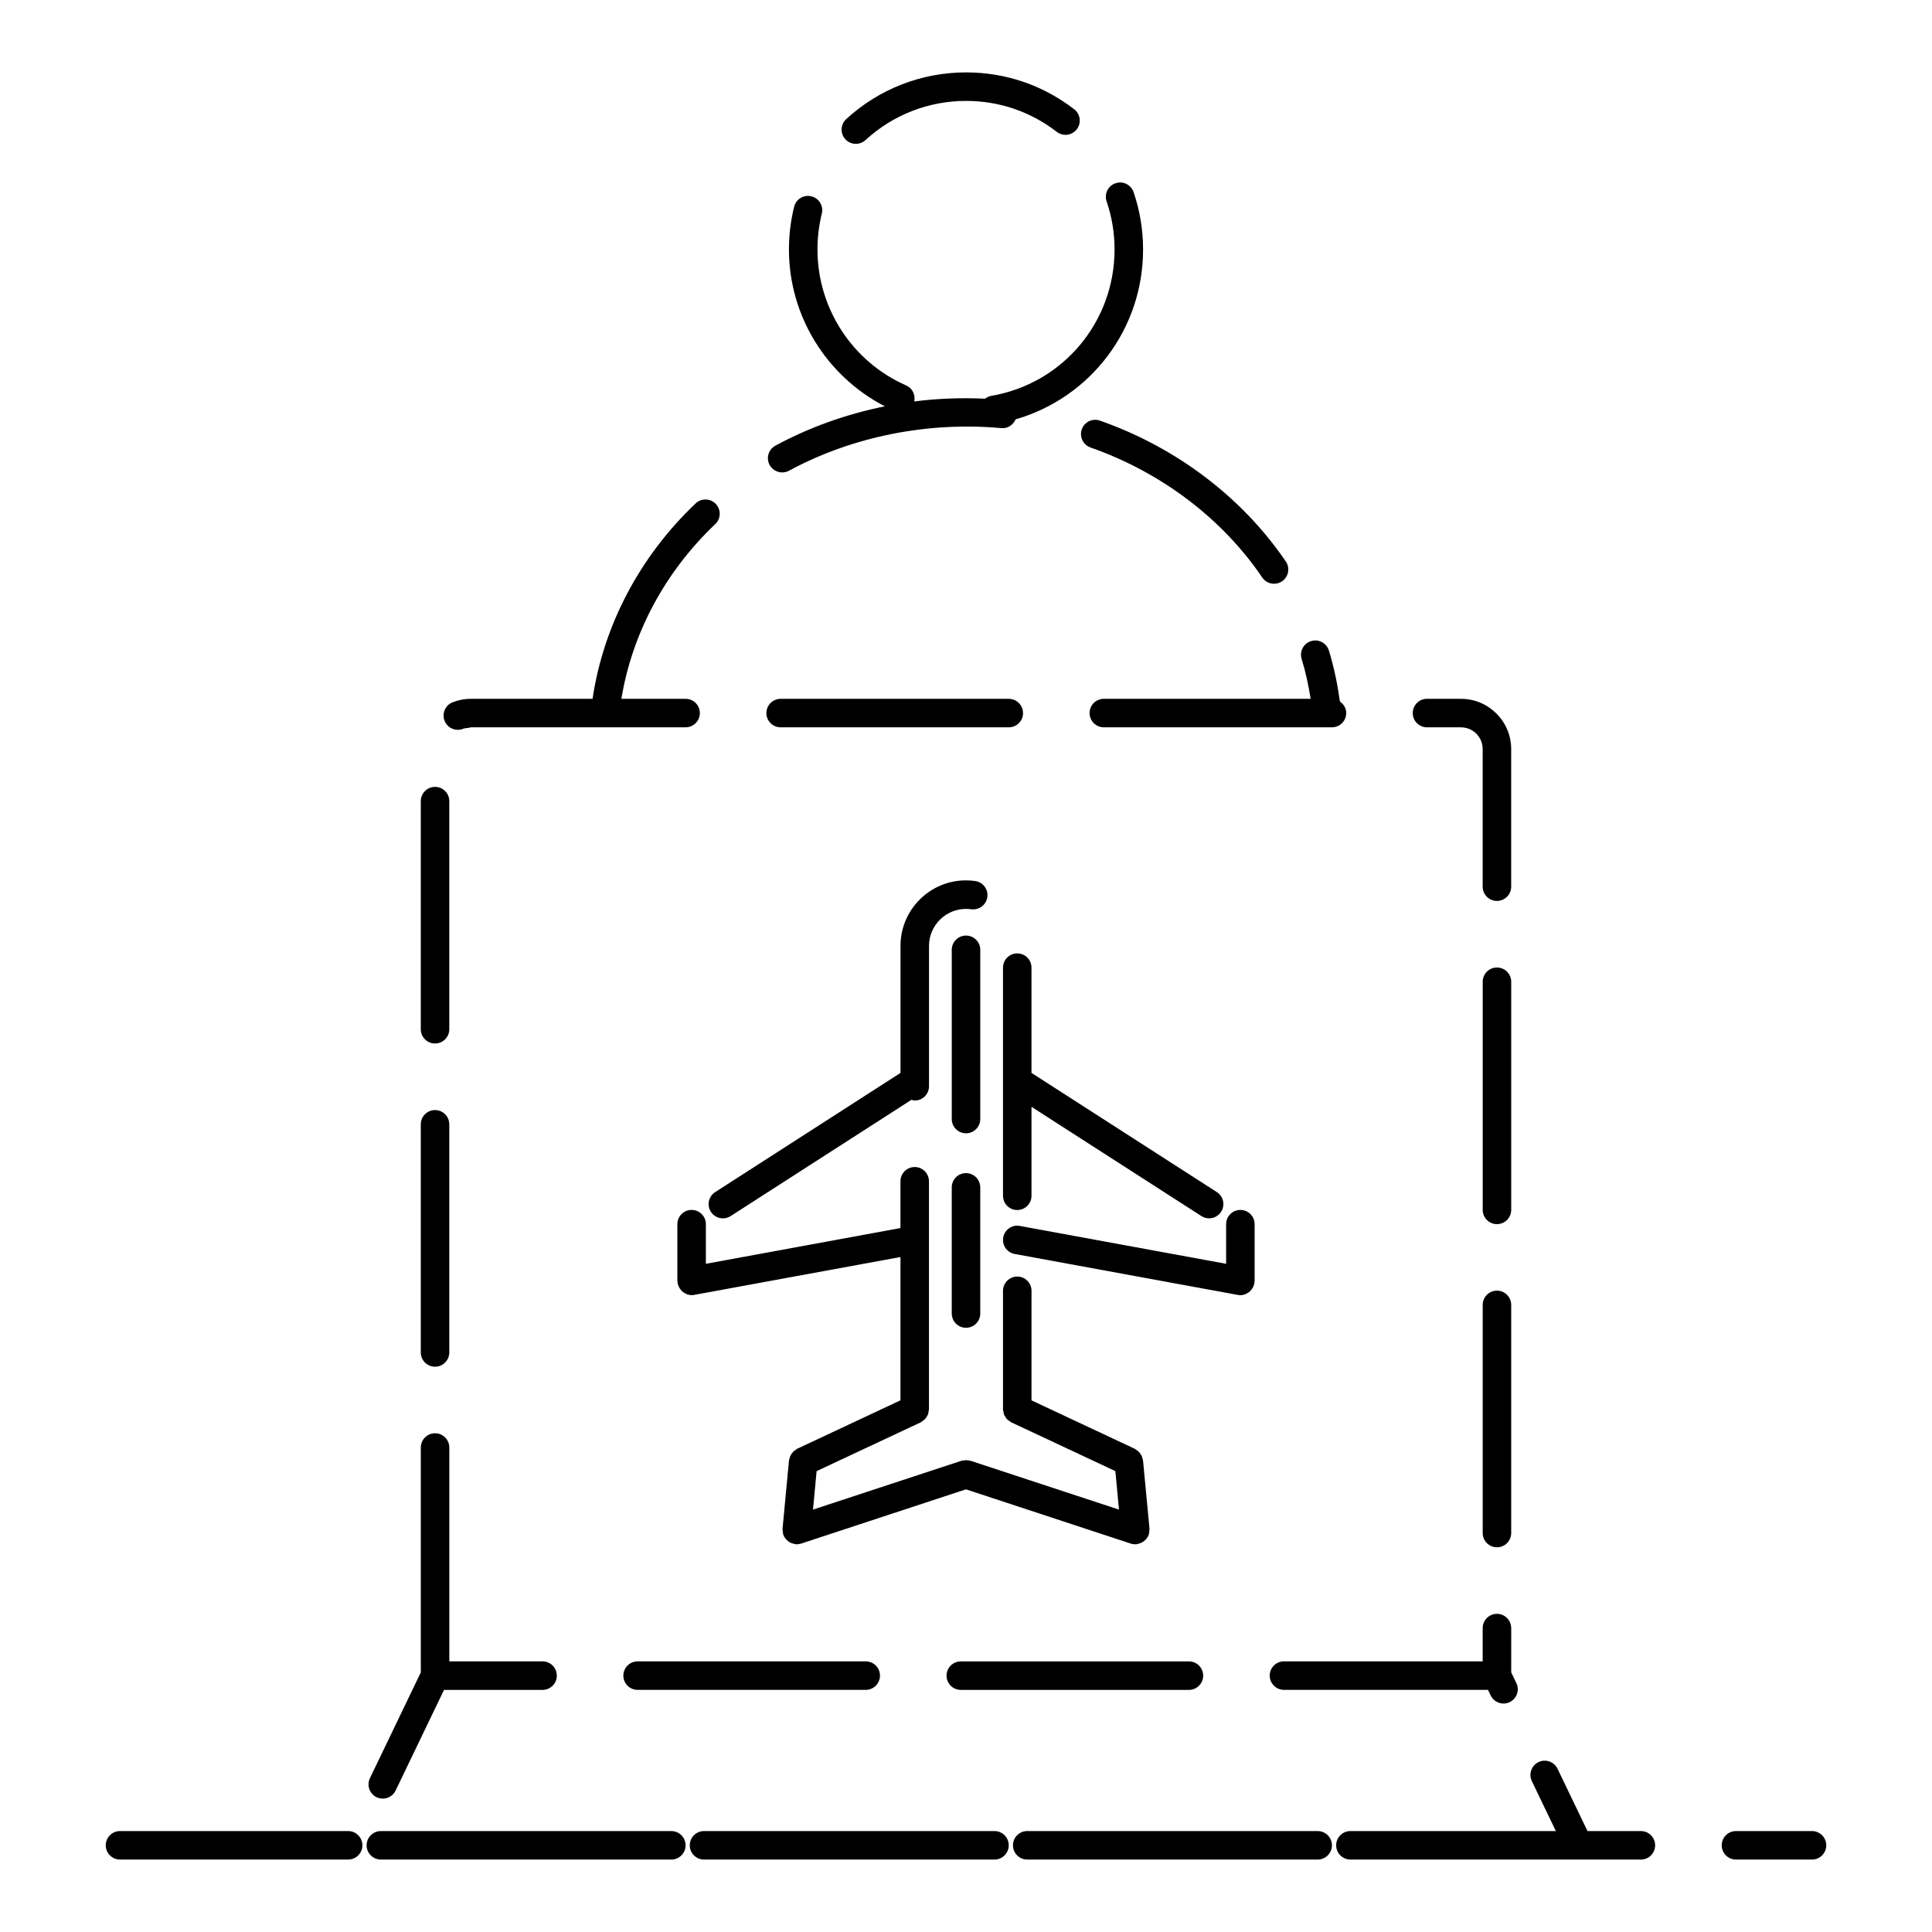 <?xml version="1.0" encoding="UTF-8"?>
<!-- Uploaded to: ICON Repo, www.svgrepo.com, Generator: ICON Repo Mixer Tools -->
<svg fill="#000000" width="800px" height="800px" version="1.1" viewBox="144 144 512 512" xmlns="http://www.w3.org/2000/svg">
 <g>
  <path d="m413.58 396.66c-2.086 0-3.777 1.691-3.777 3.777v60.457c0 2.086 1.691 3.777 3.777 3.777s3.777-1.691 3.777-3.777v-23.574l45.031 28.953c0.629 0.406 1.34 0.598 2.035 0.598 1.246 0 2.457-0.609 3.184-1.738 1.129-1.754 0.621-4.098-1.137-5.219l-49.117-31.582v-27.902c0.004-2.078-1.691-3.769-3.773-3.769z"/>
  <path d="m405.65 381.75c0.297-2.066-1.145-3.981-3.211-4.273-0.801-0.109-1.613-0.172-2.438-0.172-9.574 0-17.359 7.789-17.359 17.359v33.668l-49.117 31.59c-1.754 1.129-2.262 3.465-1.133 5.219 0.727 1.129 1.941 1.738 3.18 1.738 0.699 0 1.41-0.191 2.039-0.598l47.918-30.816c0.297 0.074 0.574 0.18 0.891 0.18 2.086 0 3.777-1.691 3.777-3.777v-37.195c0-5.406 4.398-9.805 9.805-9.805 0.469 0 0.926 0.031 1.375 0.098 2.086 0.258 3.977-1.148 4.273-3.215z"/>
  <path d="m476.49 468.42c0-2.086-1.691-3.777-3.777-3.777-2.086 0-3.777 1.691-3.777 3.777v10.5l-54.668-10.035c-2.055-0.398-4.019 0.977-4.398 3.031-0.379 2.055 0.977 4.027 3.031 4.398l59.129 10.855c0.227 0.047 0.457 0.066 0.68 0.066h0.004 0.004c0.484 0 0.945-0.105 1.375-0.281 0.152-0.059 0.273-0.156 0.414-0.238 0.262-0.145 0.52-0.297 0.734-0.5 0.137-0.121 0.242-0.273 0.359-0.414 0.172-0.211 0.328-0.43 0.453-0.676 0.098-0.18 0.152-0.367 0.211-0.562 0.051-0.145 0.133-0.273 0.16-0.43 0.02-0.117-0.016-0.227-0.004-0.336 0.012-0.117 0.07-0.223 0.07-0.344z"/>
  <path d="m443.67 553.07c0.383 0.121 0.77 0.176 1.152 0.18 0.012 0 0.016 0.004 0.023 0.004h0.004c0.117 0 0.238-0.004 0.352-0.016 0.105-0.012 0.18-0.07 0.289-0.086 0.312-0.059 0.605-0.141 0.898-0.273 0.145-0.07 0.289-0.133 0.422-0.215 0.266-0.16 0.504-0.363 0.727-0.59 0.09-0.098 0.191-0.168 0.277-0.273 0.266-0.336 0.492-0.719 0.637-1.152v-0.02c0.086-0.25 0.07-0.523 0.102-0.789 0.02-0.238 0.098-0.473 0.07-0.699 0-0.012 0.004-0.016 0.004-0.023l-1.715-18.102c-0.016-0.16-0.105-0.297-0.137-0.449-0.055-0.25-0.109-0.492-0.223-0.727-0.098-0.211-0.211-0.395-0.344-0.578-0.152-0.223-0.309-0.422-0.504-0.609-0.152-0.137-0.316-0.25-0.5-0.363-0.156-0.105-0.281-0.258-0.457-0.336l-27.387-12.844v-29.031c0-2.086-1.691-3.777-3.777-3.777-2.086 0-3.777 1.691-3.777 3.777v31.426c0 0.203 0.086 0.379 0.109 0.57 0.047 0.273 0.066 0.539 0.16 0.797 0.098 0.238 0.246 0.43 0.383 0.641 0.125 0.195 0.227 0.402 0.387 0.574 0.203 0.215 0.457 0.363 0.711 0.523 0.145 0.102 0.258 0.23 0.418 0.312l27.605 12.938 0.961 10.203-39.359-12.953c-0.152-0.051-0.301-0.023-0.453-0.055-0.242-0.051-0.473-0.082-0.727-0.086-0.25 0.004-0.484 0.035-0.727 0.086-0.152 0.031-0.309 0.004-0.457 0.055l-39.367 12.953 0.961-10.195 27.605-12.941c0.168-0.082 0.273-0.215 0.418-0.312 0.246-0.16 0.504-0.312 0.707-0.523 0.168-0.176 0.266-0.387 0.398-0.594 0.133-0.207 0.281-0.395 0.371-0.621 0.105-0.273 0.125-0.551 0.168-0.836 0.023-0.18 0.105-0.344 0.105-0.535v-60.457c0-2.086-1.691-3.777-3.777-3.777s-3.777 1.691-3.777 3.777v12.398l-51.566 9.473v-10.504c0-2.086-1.691-3.777-3.777-3.777-2.086 0-3.777 1.691-3.777 3.777v15.035c0 0.117 0.055 0.223 0.07 0.332 0.012 0.117-0.031 0.23-0.004 0.348 0.031 0.16 0.117 0.293 0.168 0.441 0.059 0.188 0.117 0.367 0.207 0.539 0.133 0.258 0.293 0.48 0.469 0.699 0.109 0.137 0.211 0.277 0.344 0.398 0.227 0.203 0.484 0.352 0.75 0.504 0.137 0.082 0.258 0.172 0.402 0.23 0.434 0.172 0.898 0.281 1.375 0.281h0.004c0.223 0 0.449-0.02 0.676-0.066l54.664-10.035v37.977l-27.387 12.844c-0.152 0.07-0.246 0.195-0.387 0.289-0.211 0.137-0.414 0.273-0.594 0.441-0.18 0.172-0.316 0.359-0.457 0.555-0.137 0.195-0.262 0.387-0.363 0.605-0.105 0.242-0.168 0.488-0.223 0.742-0.031 0.152-0.117 0.277-0.133 0.434l-1.707 18.102v0.02c-0.02 0.246 0.051 0.5 0.082 0.75 0.031 0.246 0.012 0.508 0.09 0.742v0.02c0.141 0.434 0.367 0.812 0.637 1.152 0.082 0.105 0.18 0.172 0.266 0.262 0.223 0.23 0.457 0.438 0.73 0.605 0.137 0.086 0.273 0.141 0.418 0.211 0.289 0.125 0.586 0.211 0.898 0.273 0.102 0.016 0.18 0.074 0.281 0.086 0.117 0.012 0.238 0.016 0.352 0.016h0.004c0.012 0 0.016-0.004 0.023-0.004 0.383-0.004 0.77-0.059 1.152-0.18l43.672-14.375z"/>
  <path d="m400 454.89c-2.086 0-3.777 1.691-3.777 3.777v33.434c0 2.086 1.691 3.777 3.777 3.777 2.086 0 3.777-1.691 3.777-3.777v-33.434c0-2.09-1.691-3.777-3.777-3.777z"/>
  <path d="m403.78 395.71c0-2.086-1.691-3.777-3.777-3.777-2.086 0-3.777 1.691-3.777 3.777v44.848c0 2.086 1.691 3.777 3.777 3.777 2.086 0 3.777-1.691 3.777-3.777z"/>
  <path d="m350.88 336.75h60.457c2.086 0 3.777-1.691 3.777-3.777 0-2.086-1.691-3.777-3.777-3.777h-60.457c-2.086 0-3.777 1.691-3.777 3.777-0.004 2.086 1.691 3.777 3.777 3.777z"/>
  <path d="m259.29 420.54c2.086 0 3.777-1.691 3.777-3.777v-60.457c0-2.086-1.691-3.777-3.777-3.777-2.086 0-3.777 1.691-3.777 3.777v60.457c0 2.086 1.691 3.777 3.777 3.777z"/>
  <path d="m265.32 337.41c0.465 0 0.938-0.086 1.395-0.266 0.672-0.266 1.371-0.156 2.106-0.398h56.871c2.086 0 3.777-1.691 3.777-3.777 0-2.086-1.691-3.777-3.777-3.777h-17.02c2.848-17.32 11.531-33.633 24.883-46.305 1.516-1.438 1.578-3.828 0.141-5.34-1.441-1.516-3.828-1.578-5.34-0.141-14.867 14.098-24.43 32.387-27.32 51.785l-32.203-0.004h-0.023c-1.676 0-3.32 0.312-4.875 0.934-1.941 0.77-2.887 2.969-2.117 4.906 0.582 1.48 2 2.383 3.504 2.383z"/>
  <path d="m536.93 550.27c0 2.086 1.691 3.777 3.777 3.777 2.086 0 3.777-1.691 3.777-3.777v-60.457c0-2.086-1.691-3.777-3.777-3.777-2.086 0-3.777 1.691-3.777 3.777z"/>
  <path d="m259.29 506.19c2.086 0 3.777-1.691 3.777-3.777v-60.457c0-2.086-1.691-3.777-3.777-3.777-2.086 0-3.777 1.691-3.777 3.777v60.457c0 2.086 1.691 3.777 3.777 3.777z"/>
  <path d="m544.48 575.46c0-2.086-1.691-3.777-3.777-3.777-2.086 0-3.777 1.691-3.777 3.777v8.816h-52.66c-2.086 0-3.777 1.691-3.777 3.777 0 2.086 1.691 3.777 3.777 3.777h54.059l0.715 1.48c0.648 1.355 2 2.141 3.41 2.141 0.543 0 1.109-0.117 1.633-0.371 1.879-0.906 2.672-3.164 1.77-5.043l-1.367-2.84 0.004-11.738z"/>
  <path d="m522.17 336.75h9.012c3.164 0 5.742 2.578 5.742 5.75v36.48c0 2.086 1.691 3.777 3.777 3.777s3.777-1.691 3.777-3.777v-36.48c0-7.336-5.969-13.305-13.301-13.305l-9.008-0.004c-2.086 0-3.777 1.691-3.777 3.777 0 2.09 1.691 3.781 3.777 3.781z"/>
  <path d="m540.71 468.41c2.086 0 3.777-1.691 3.777-3.777v-60.457c0-2.086-1.691-3.777-3.777-3.777-2.086 0-3.777 1.691-3.777 3.777v60.457c0 2.086 1.691 3.777 3.777 3.777z"/>
  <path d="m312.97 584.28c-2.086 0-3.777 1.691-3.777 3.777 0 2.086 1.691 3.777 3.777 3.777h60.457c2.086 0 3.777-1.691 3.777-3.777 0-2.086-1.691-3.777-3.777-3.777z"/>
  <path d="m243.8 620.28c0.527 0.258 1.09 0.371 1.637 0.371 1.406 0 2.754-0.785 3.406-2.141l12.828-26.672h26.113c2.086 0 3.777-1.691 3.777-3.777 0-2.086-1.691-3.777-3.777-3.777h-24.711v-56.68c0-2.086-1.691-3.777-3.777-3.777s-3.777 1.691-3.777 3.777v59.594l-13.48 28.031c-0.91 1.887-0.117 4.144 1.762 5.051z"/>
  <path d="m398.62 591.84h60.457c2.086 0 3.777-1.691 3.777-3.777s-1.691-3.777-3.777-3.777h-60.457c-2.086 0-3.777 1.691-3.777 3.777 0 2.082 1.691 3.777 3.777 3.777z"/>
  <path d="m351.3 269.2c0.609 0 1.223-0.145 1.793-0.453 16.844-9.117 36.93-13.059 56.27-11.289 1.637 0.168 3.148-0.84 3.785-2.324 19.852-5.742 33.781-23.879 33.781-45.02 0-5.203-0.848-10.316-2.516-15.195-0.684-1.977-2.816-3.043-4.801-2.348-1.977 0.676-3.027 2.828-2.352 4.801 1.402 4.086 2.109 8.375 2.109 12.742 0 19.254-13.75 35.574-32.703 38.797-0.621 0.105-1.148 0.387-1.613 0.746-6.262-0.281-12.551-0.07-18.773 0.73 0.359-1.707-0.438-3.492-2.102-4.223-14.297-6.289-23.539-20.441-23.539-36.047 0-3.215 0.387-6.414 1.152-9.512 0.504-2.023-0.734-4.074-2.762-4.574-2.023-0.504-4.07 0.734-4.574 2.762-0.918 3.688-1.375 7.5-1.375 11.324 0 17.598 9.926 33.539 25.406 41.562-10.172 2.066-20.008 5.562-28.996 10.422-1.832 0.992-2.519 3.285-1.527 5.125 0.695 1.254 1.996 1.973 3.336 1.973z"/>
  <path d="m430.69 257.78c-0.691 1.969 0.348 4.125 2.316 4.816 18.711 6.566 34.875 18.797 45.504 34.449 0.73 1.078 1.918 1.656 3.129 1.656 0.73 0 1.465-0.211 2.121-0.648 1.723-1.176 2.176-3.523 0.996-5.25-11.531-16.977-29.031-30.238-49.254-37.332-1.977-0.699-4.125 0.34-4.812 2.309z"/>
  <path d="m491.34 329.19h-54.812c-2.086 0-3.777 1.691-3.777 3.777s1.691 3.777 3.777 3.777h60.457c2.086 0 3.777-1.691 3.777-3.777 0-1.285-0.684-2.367-1.668-3.047-0.641-4.566-1.562-9.109-2.926-13.527-0.613-1.996-2.742-3.113-4.727-2.492-1.996 0.621-3.109 2.731-2.492 4.727 1.07 3.461 1.816 7.004 2.391 10.562z"/>
  <path d="m370.81 182.12c0.918 0 1.832-0.328 2.559-0.996 7.281-6.695 16.742-10.383 26.637-10.383 8.797 0 17.109 2.836 24.051 8.203 1.656 1.273 4.027 0.973 5.305-0.68 1.273-1.652 0.969-4.019-0.68-5.301-8.281-6.398-18.191-9.777-28.676-9.777-11.801 0-23.074 4.398-31.754 12.379-1.535 1.414-1.637 3.805-0.223 5.34 0.746 0.805 1.762 1.215 2.781 1.215z"/>
  <path d="m493.2 629.25h-76.977c-2.086 0-3.777 1.691-3.777 3.777s1.691 3.777 3.777 3.777h76.977c2.086 0 3.777-1.691 3.777-3.777s-1.691-3.777-3.777-3.777z"/>
  <path d="m578.85 629.25h-14.148l-7.934-16.504c-0.902-1.879-3.141-2.68-5.043-1.77-1.879 0.906-2.672 3.16-1.77 5.043l6.363 13.23h-54.445c-2.086 0-3.777 1.691-3.777 3.777s1.691 3.777 3.777 3.777h76.977c2.086 0 3.777-1.691 3.777-3.777s-1.691-3.777-3.777-3.777z"/>
  <path d="m624.2 629.25h-20.152c-2.086 0-3.777 1.691-3.777 3.777s1.691 3.777 3.777 3.777h20.152c2.086 0 3.777-1.691 3.777-3.777s-1.691-3.777-3.777-3.777z"/>
  <path d="m407.55 629.25h-76.977c-2.086 0-3.777 1.691-3.777 3.777s1.691 3.777 3.777 3.777h76.977c2.086 0 3.777-1.691 3.777-3.777 0.004-2.086-1.691-3.777-3.777-3.777z"/>
  <path d="m236.26 629.25h-60.457c-2.086 0-3.777 1.691-3.777 3.777s1.691 3.777 3.777 3.777h60.457c2.086 0 3.777-1.691 3.777-3.777s-1.691-3.777-3.777-3.777z"/>
  <path d="m321.91 629.25h-76.977c-2.086 0-3.777 1.691-3.777 3.777s1.691 3.777 3.777 3.777h76.977c2.086 0 3.777-1.691 3.777-3.777 0.004-2.086-1.691-3.777-3.777-3.777z"/>
 </g>
</svg>